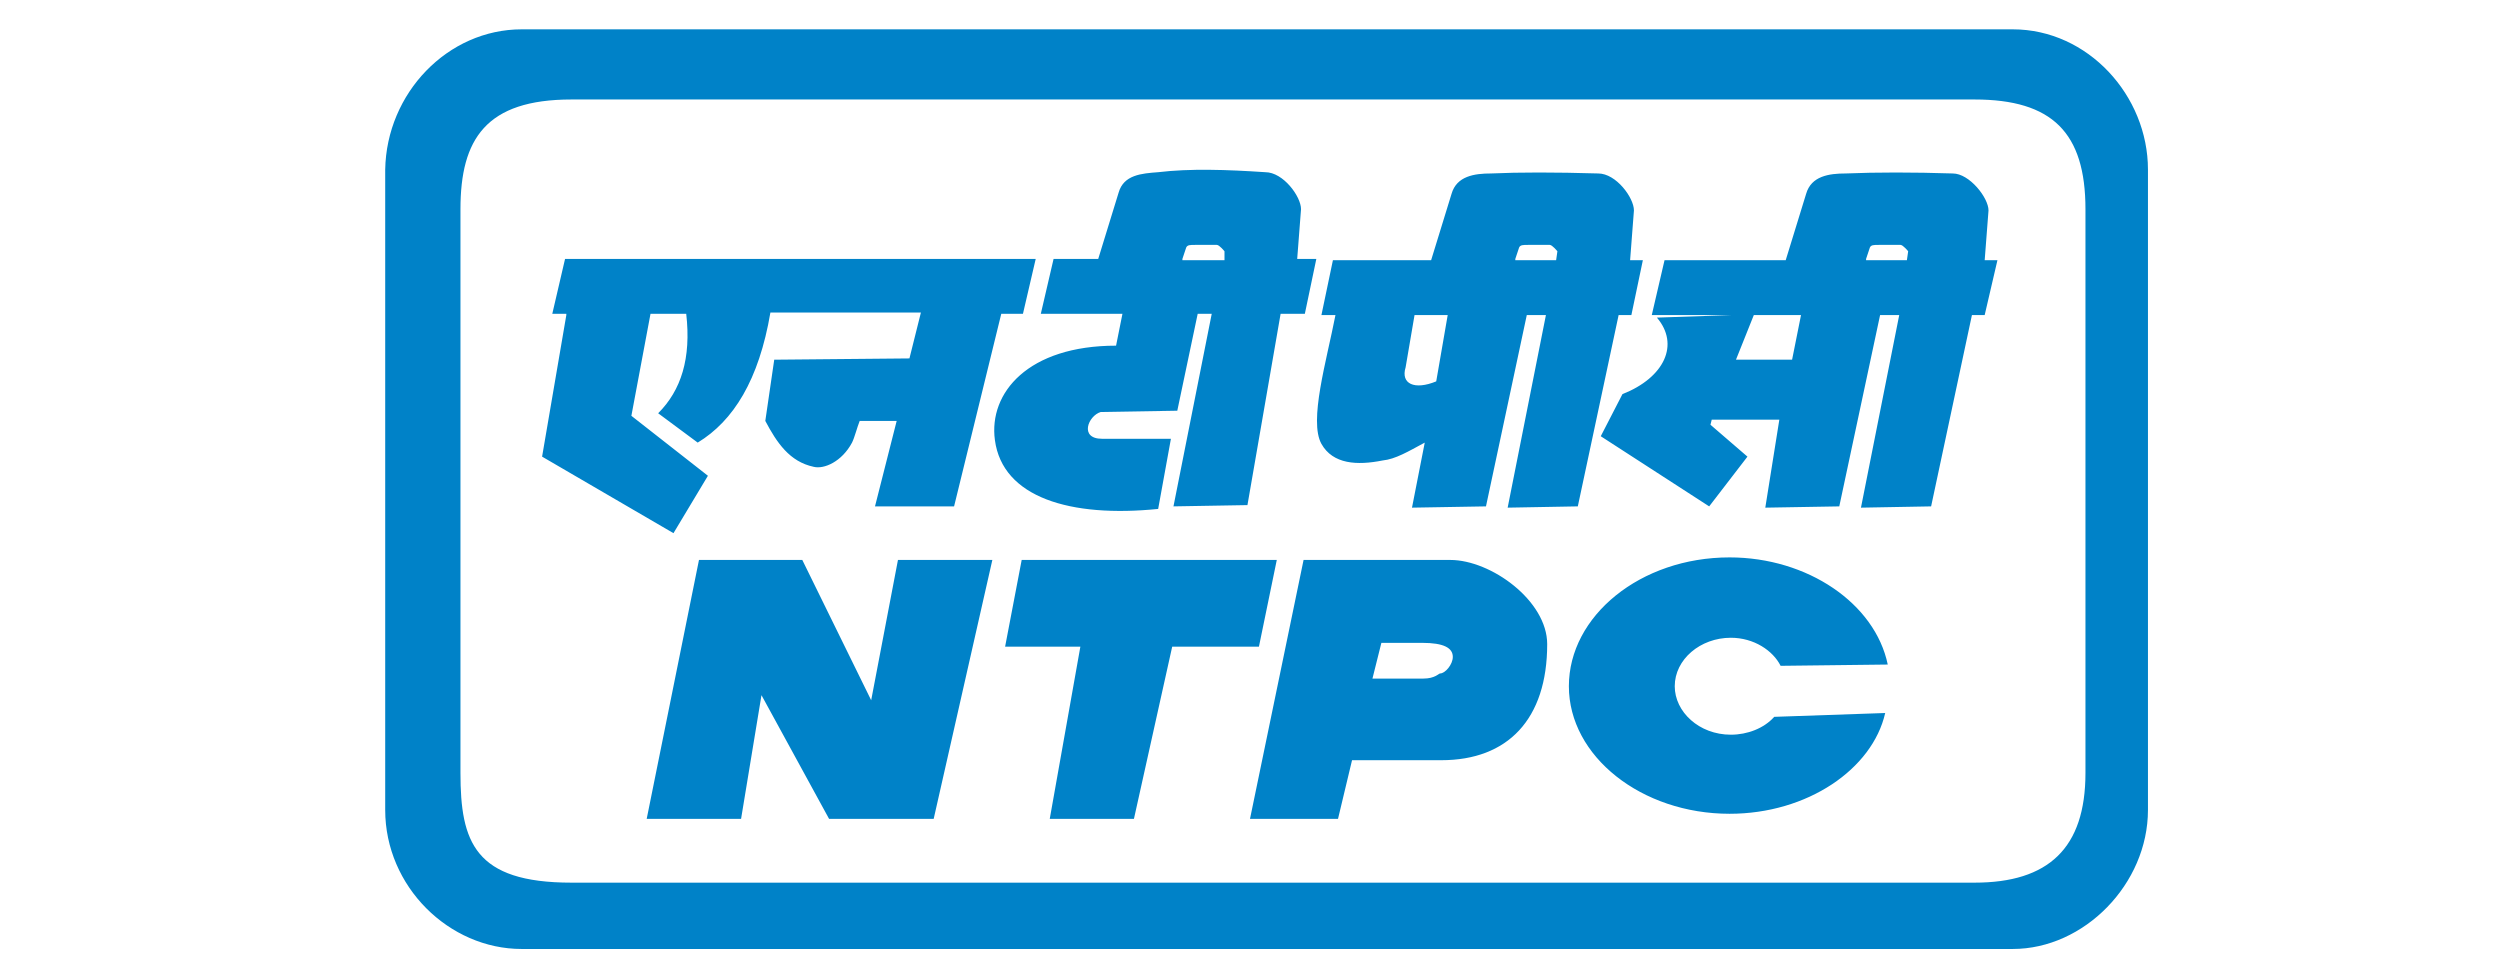 <svg xmlns:v="https://vecta.io/nano" xmlns="http://www.w3.org/2000/svg" xmlns:xlink="http://www.w3.org/1999/xlink" id="Layer_1" x="0px" y="0px" viewBox="0 0 196 76" style="enable-background:new 0 0 196 76;" xml:space="preserve"><style type="text/css">	.st0{fill-rule:evenodd;clip-rule:evenodd;fill:#0082C8;}</style><path id="path4866" class="st0" d="M40.9,2.3h116.9c5.9,0,10.6,5.2,10.6,11v50.2c0,5.8-5,10.9-10.6,10.9H40.9 c-5.7,0-10.7-4.9-10.7-10.9V13.3C30.3,7.3,35.1,2.3,40.9,2.3z M44.4,24.7l-1.9,11.1l10.3,6l2.7-4.5l-6-4.7l1.5-8h2.8 c0.4,3.5-0.4,6-2.2,7.8l3.1,2.3c2.8-1.7,4.8-4.9,5.7-10.2h11.8l-0.9,3.6l-10.6,0.1L60,33c0.9,1.7,1.9,3.2,3.8,3.6 c0.8,0.2,2.2-0.4,3-1.9c0.2-0.4,0.4-1.2,0.6-1.7h2.9l-1.7,6.7h6.2l3.7-15.1h1.7l1-4.3H44.3l-1,4.3H44.4z M147.8,55.9 c-1,4.4-6.1,7.9-12.2,7.9c-6.9,0-12.6-4.5-12.6-10c0-5.5,5.6-10.1,12.6-10.1c6.1,0,11.4,3.6,12.4,8.4l-8.4,0.1 c-0.6-1.2-2.1-2.2-3.9-2.2c-2.4,0-4.4,1.7-4.4,3.8c0,2,1.9,3.8,4.4,3.8c1.3,0,2.6-0.5,3.4-1.4L147.8,55.9z M54.8,43.9h8.1l5.4,11 l2.1-11h7.4l-4.6,20.3H65l-5.3-9.7l-1.6,9.7h-7.4L54.8,43.9z M102.2,43.9h11.5c3.2,0,7.6,3.2,7.6,6.6c0,5.9-3.1,9.1-8.3,9.1h-7 l-1.1,4.6h-6.9L102.2,43.9z M108.3,50.4l-0.7,2.8h4c0.9,0,1.2-0.4,1.3-0.4c0.4,0,1-0.7,1-1.3c0-0.7-0.7-1.1-2.4-1.1H108.3z  M80.1,43.9h20l-1.4,6.8h-6.8l-3,13.5h-6.6l2.4-13.5h-5.9L80.1,43.9z M136.1,28.2h4.4l0.7-3.5h-3.7L136.1,28.2z M139.5,32.9h-5.3 l-0.1,0.4l2.9,2.5l-3,3.9l-8.5-5.5l1.7-3.3c3.3-1.3,4.5-3.9,2.7-6l5.9-0.2h-6.3l1-4.3h9.5l1.6-5.2c0.4-1.4,1.8-1.6,3.1-1.6 c2.4-0.1,5.3-0.1,8.4,0c1.3,0,2.8,1.9,2.8,2.9l-0.3,3.9h1l-1,4.3h-1l-3.2,15l-5.5,0.1l3-15.1h-1.5l-3.2,15l-5.8,0.1L139.5,32.9z  M104.7,24.7c-0.7,3.6-2.1,8.3-1.1,10.1c0.9,1.6,2.8,1.7,4.8,1.3c1-0.1,2-0.7,3.3-1.4l-1,5.1l5.8-0.1l3.2-15h1.5l-3,15.1l5.5-0.1 l3.2-15h1l0.9-4.3h-1l0.3-3.9c0-1-1.4-2.9-2.8-2.9c-3.4-0.1-6.2-0.1-8.4,0c-1.3,0-2.7,0.2-3.1,1.6l-1.6,5.2h-7.7l-0.9,4.3H104.7z  M112.6,29.9c-1.7,0.7-2.8,0.2-2.4-1.1l0.7-4.1h2.6L112.6,29.9z M146.3,20.3l0.3-0.9c0.1-0.2,0.3-0.2,0.7-0.2h1.7 c0.2,0,0.6,0.5,0.6,0.5l-0.1,0.7H146.3z M118.8,20.3l0.3-0.9c0.1-0.2,0.3-0.2,0.7-0.2h1.7c0.2,0,0.6,0.5,0.6,0.5l-0.1,0.7H118.8z  M101.7,20.3l0.3-3.9c0-1-1.4-2.9-2.8-2.9c-3-0.2-5.9-0.3-8.4,0c-1.3,0.1-2.7,0.2-3.1,1.6l-1.6,5.2h-3.5l-1,4.3H88l-0.5,2.5 c-6.9,0-10,3.7-9.5,7.4c0.6,4.5,5.9,6.1,12.8,5.4l1-5.5h-5.4c-1.8,0-1.1-1.8-0.1-2.1l6-0.1l1.6-7.6H95l-3,15.1l5.8-0.1l2.6-15h1.9 l0.9-4.3H101.7z M92.7,20.3l0.3-0.9c0.1-0.2,0.3-0.2,0.7-0.2h1.7c0.2,0,0.6,0.5,0.6,0.5v0.7H92.7z M44.8,7.8h110 c6.1,0,8.7,2.6,8.7,8.6v44.2c0,5.9-2.9,8.6-8.7,8.6h-110c-7.6,0-8.7-3.2-8.7-8.6V16.4C36.1,10.9,38.1,7.8,44.8,7.8"></path></svg>